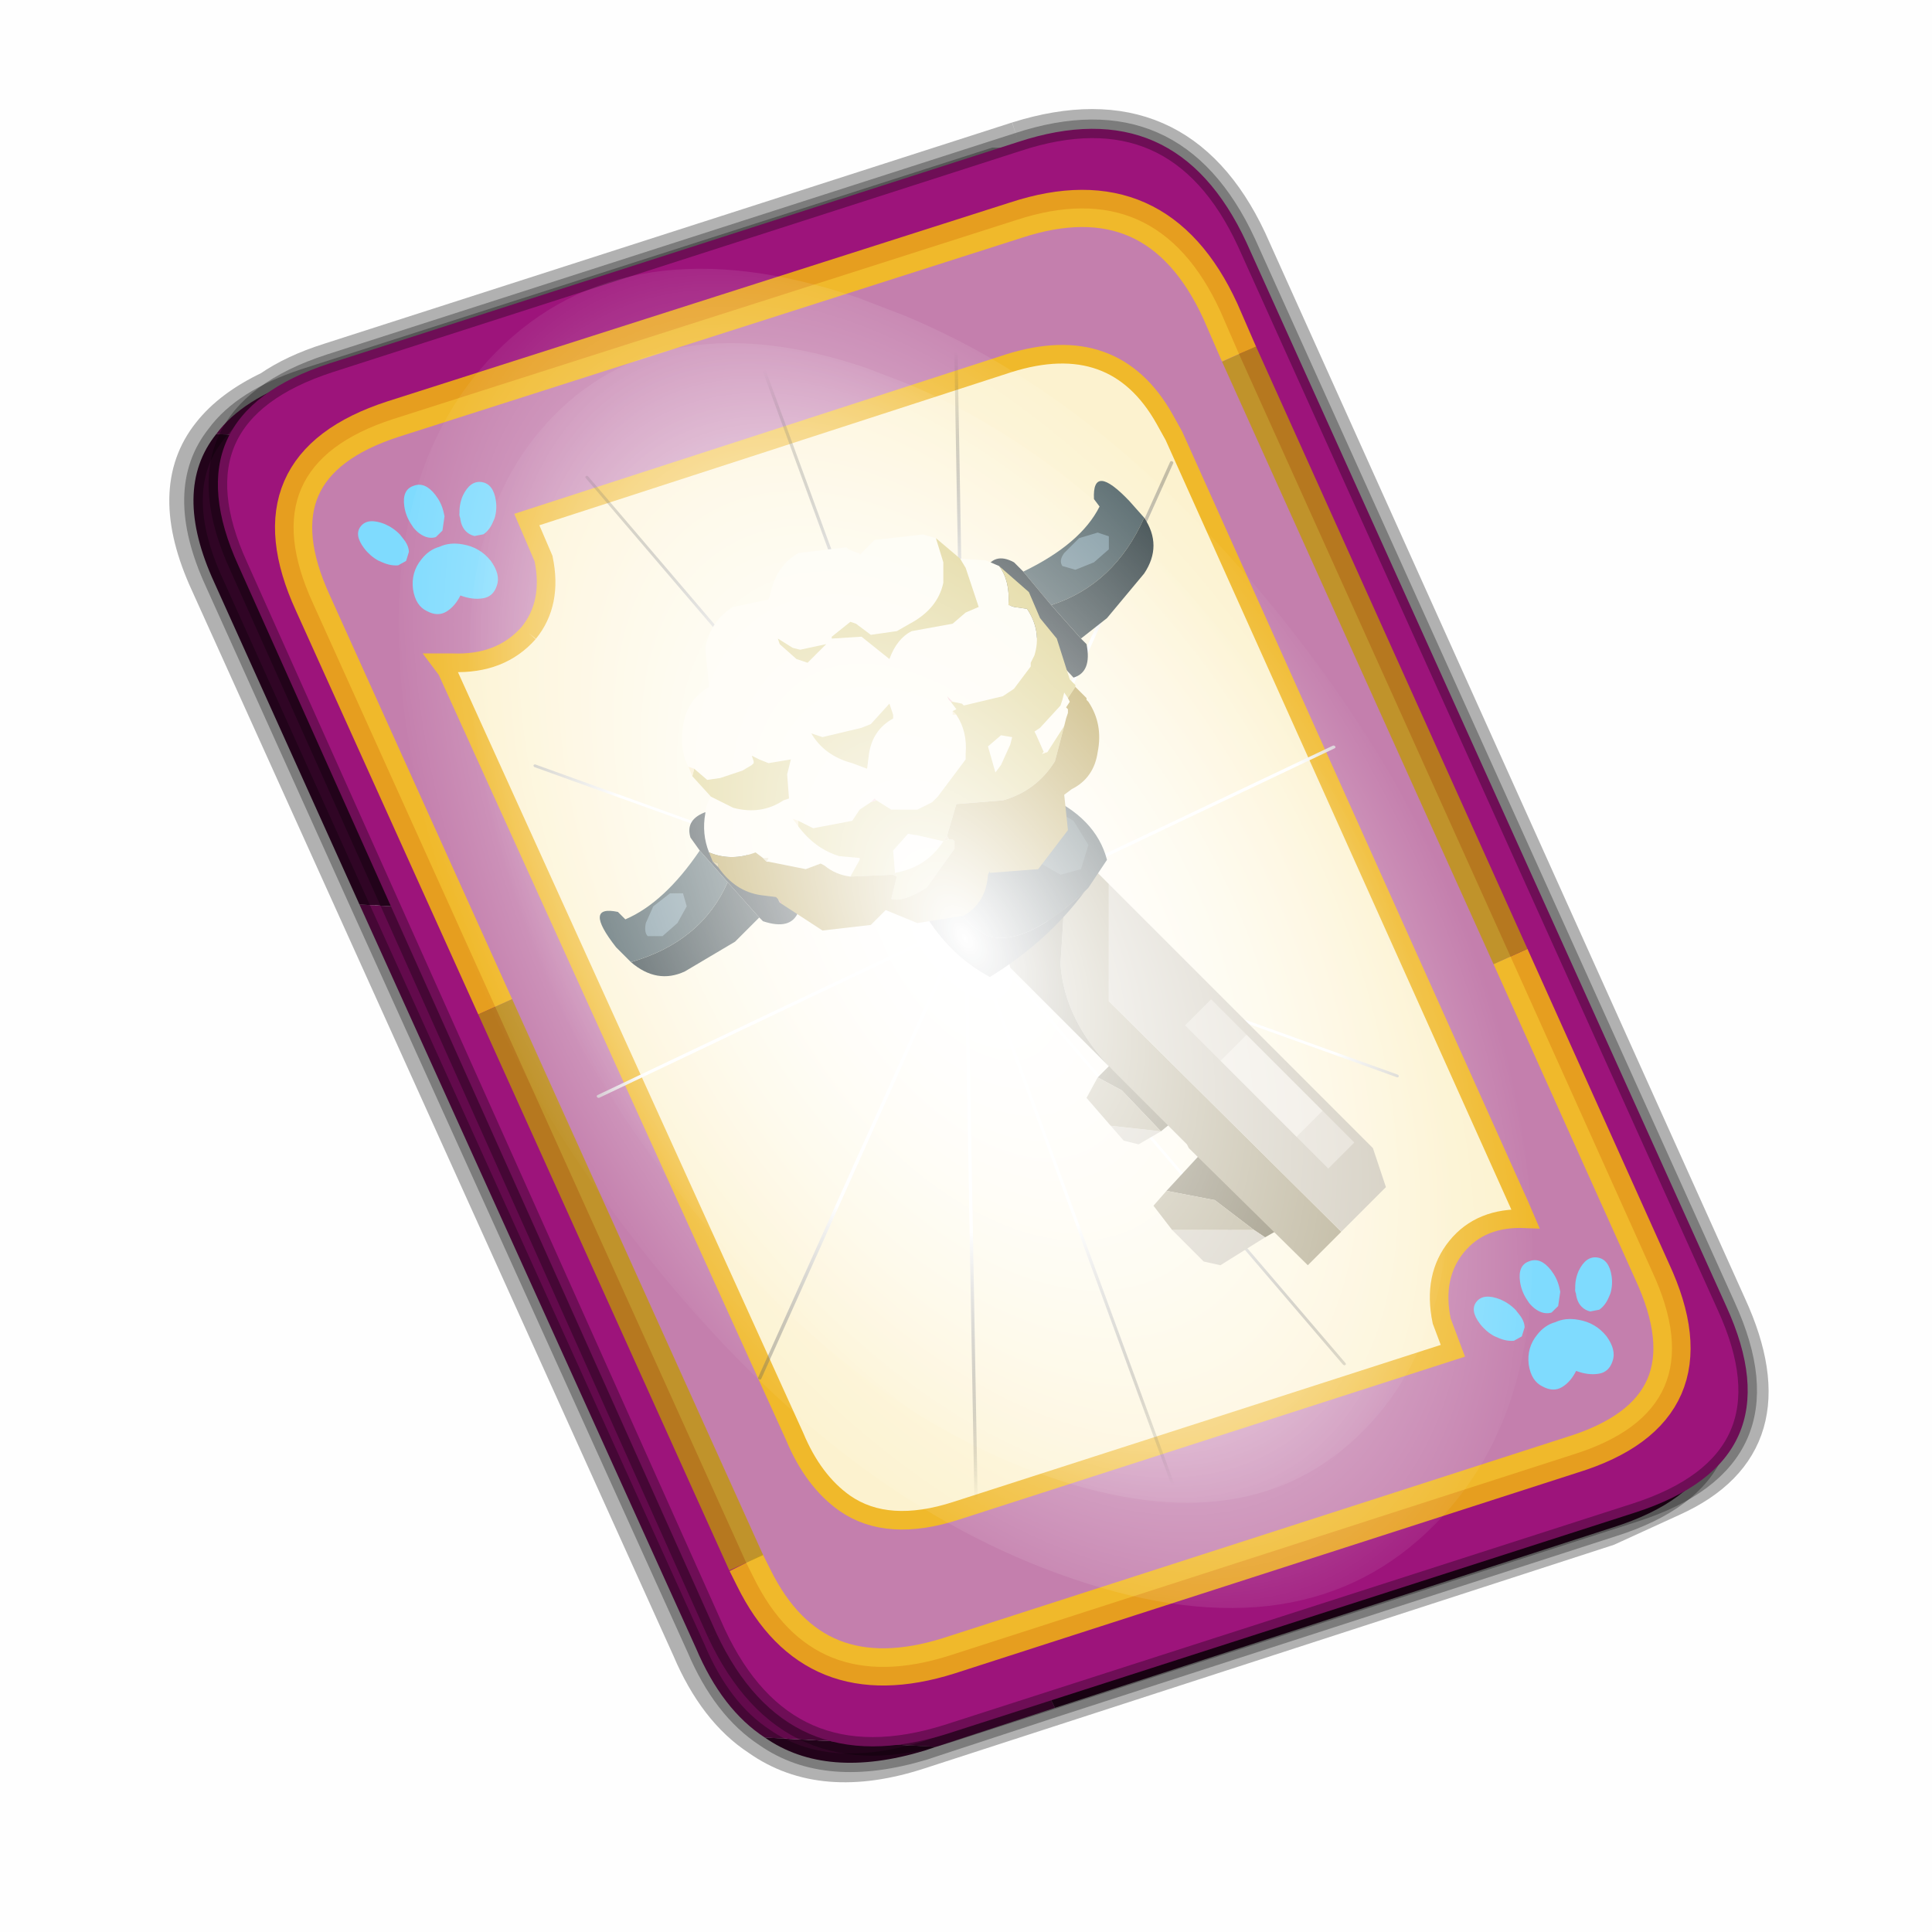 <?xml version='1.0' encoding='UTF-8'?>
<svg xmlns:xlink="http://www.w3.org/1999/xlink" xmlns="http://www.w3.org/2000/svg" version="1.1" width="60px" height="60px" viewBox="0.0 0.0 60.0 60.0"><defs><g id="c1"><path fill="#000000" fill-opacity="0.004" d="M0.0 0.0 L60.0 0.0 60.0 60.0 0.0 60.0 0.0 0.0"/></g><g id="c2"><path fill="none" stroke="#000000" stroke-width="1.0" stroke-opacity="0.302" d="M22.3 0.35 Q26.6 -1.0 28.5 3.05 L41.4 31.7 Q43.1 35.4 39.9 36.85 L38.15 37.65 19.65 43.65 Q17.05 44.5 15.35 43.3 14.2 42.55 13.5 40.9 L0.55 12.25 Q-0.6 9.75 0.6 8.25 1.15 7.55 2.2 7.05 2.85 6.6 3.8 6.3 L22.3 0.35"/><path fill="#300525" stroke="none" d="M25.55 0.9 Q26.9 1.6 27.8 3.55 L40.7 32.15 Q42.6 36.3 38.3 37.65 L23.3 42.5 13.15 21.4 4.6 20.9 0.7 12.25 Q-0.45 9.75 0.75 8.25 L29.8 9.75 25.55 0.9 M20.1 43.55 L19.8 43.65 Q17.15 44.45 15.5 43.3 L20.1 43.55"/><path fill="#630a4c" stroke="none" d="M23.3 42.5 L20.1 43.55 15.5 43.3 Q14.35 42.55 13.65 40.9 L4.6 20.9 13.15 21.4 23.3 42.5 M0.75 8.25 Q1.45 7.3 3.1 6.75 L21.65 0.8 25.55 0.9 29.8 9.75 0.75 8.25"/><path fill="none" stroke="#000000" stroke-width="0.5" stroke-opacity="0.302" d="M25.55 0.9 Q26.9 1.6 27.8 3.55 L40.7 32.15 Q42.6 36.3 38.3 37.65 L23.3 42.5 20.1 43.55 19.8 43.65 Q17.15 44.45 15.5 43.3 14.35 42.55 13.65 40.9 L4.6 20.9 0.7 12.25 Q-0.45 9.75 0.75 8.25 1.45 7.3 3.1 6.75 L21.65 0.8 25.55 0.9"/><path fill="#9d147b" stroke="none" d="M14.2 40.5 L1.35 11.8 Q-0.5 7.75 3.8 6.35 L22.3 0.4 Q26.55 -1.0 28.45 3.1 L41.35 31.7 Q43.25 35.85 38.9 37.25 L20.4 43.2 Q16.1 44.55 14.2 40.5"/><path fill="none" stroke="#000000" stroke-width="0.5" stroke-opacity="0.302" d="M14.2 40.5 L1.35 11.8 Q-0.5 7.75 3.8 6.35 L22.3 0.4 Q26.55 -1.0 28.45 3.1 L41.35 31.7 Q43.25 35.85 38.9 37.25 L20.4 43.2 Q16.1 44.55 14.2 40.5"/><path fill="#fcf2cf" stroke="none" d="M9.15 13.6 Q9.8 12.8 9.55 11.6 L9.1 10.55 22.05 6.35 Q24.9 5.45 26.25 7.85 L26.5 8.3 35.8 29.0 35.95 29.35 Q34.75 29.3 34.1 30.1 33.45 30.9 33.7 32.1 L34.0 32.9 20.65 37.2 Q18.8 37.8 17.65 37.0 16.8 36.4 16.3 35.2 L6.95 14.6 6.8 14.4 7.1 14.4 Q8.4 14.45 9.15 13.6"/><path fill="#c47fad" stroke="none" d="M8.25 23.65 L3.35 12.8 Q1.65 9.1 5.5 7.85 L22.25 2.5 Q26.05 1.25 27.75 4.95 L28.25 6.1 35.55 22.3 39.35 30.75 Q41.1 34.5 37.2 35.7 L20.45 41.1 Q16.8 42.25 15.2 39.0 L15.0 38.6 8.25 23.65 M9.15 13.6 Q8.4 14.45 7.1 14.4 L6.8 14.4 6.95 14.6 16.3 35.2 Q16.8 36.4 17.65 37.0 18.8 37.8 20.65 37.2 L34.0 32.9 33.7 32.1 Q33.45 30.9 34.1 30.1 34.75 29.3 35.95 29.35 L35.8 29.0 26.5 8.3 26.25 7.85 Q24.9 5.45 22.05 6.35 L9.1 10.55 9.55 11.6 Q9.8 12.8 9.15 13.6"/><path fill="none" stroke="#ffcc00" stroke-width="1.0" stroke-opacity="0.749" d="M8.25 23.65 L3.35 12.8 Q1.65 9.1 5.5 7.85 L22.25 2.5 Q26.05 1.25 27.75 4.95 L28.25 6.1 M35.55 22.3 L39.35 30.75 Q41.1 34.5 37.2 35.7 L20.45 41.1 Q16.8 42.25 15.2 39.0 L15.0 38.6"/><path fill="none" stroke="#bf9900" stroke-width="1.0" stroke-opacity="0.749" d="M28.25 6.1 L35.55 22.3 M15.0 38.6 L8.25 23.65"/><path fill="none" stroke="#f0b92b" stroke-width="0.5" d="M9.15 13.6 Q9.8 12.8 9.55 11.6 L9.1 10.55 22.05 6.35 Q24.9 5.45 26.25 7.85 L26.5 8.3 35.8 29.0 35.95 29.35 Q34.75 29.3 34.1 30.1 33.45 30.9 33.7 32.1 L34.0 32.9 20.65 37.2 Q18.8 37.8 17.65 37.0 16.8 36.4 16.3 35.2 L6.95 14.6 6.8 14.4 7.1 14.4 Q8.4 14.45 9.15 13.6"/></g><g id="c3"><path fill="#7fdbfe" stroke="none" d="M10.75 4.9 Q10.75 4.6 10.9 4.35 11.25 3.45 11.95 2.75 13.3 1.5 14.35 2.1 15.4 2.7 14.95 4.45 14.7 5.4 14.1 6.15 L13.75 6.5 Q13.1 7.15 12.35 7.35 L11.4 7.2 Q10.95 6.9 10.75 6.4 10.5 5.75 10.75 4.9 M7.5 5.9 Q7.0 5.85 6.6 5.5 6.05 5.0 5.8 4.15 L5.7 3.6 Q5.55 2.65 5.8 1.7 6.25 0.0 7.5 0.0 L7.6 0.0 Q8.85 0.0 9.3 1.7 9.55 2.65 9.4 3.6 L9.3 4.15 8.5 5.5 7.6 5.9 7.5 5.9 M4.35 4.9 Q4.6 5.75 4.35 6.4 L3.7 7.2 2.75 7.35 Q2.0 7.15 1.35 6.5 L1.0 6.15 Q0.4 5.4 0.15 4.45 -0.3 2.7 0.75 2.1 1.8 1.5 3.15 2.75 3.85 3.45 4.2 4.35 L4.35 4.9 M5.5 13.7 Q4.45 13.9 3.65 12.95 2.75 12.0 3.2 10.25 3.7 8.5 5.25 7.6 6.4 6.9 7.55 7.0 8.75 6.9 9.9 7.6 11.45 8.5 11.95 10.25 12.35 12.0 11.5 12.95 10.7 13.9 9.65 13.7 8.55 13.5 7.55 12.6 6.55 13.5 5.5 13.7"/></g><g id="c4"><g><use transform="matrix(1.0,0.0,0.0,1.0,0.0,0.0)" xlink:href="#c3"/></g></g><radialGradient gradientUnits="userSpaceOnUse" r="819.2" cx="0" cy="0" spreadMethod="pad" gradientTransform="matrix(0.091,0.0,0.0,0.091,0.6,3.4)" id="gradient1"><stop offset="0.0" stop-color="#ffffff"/><stop offset="1.0" stop-color="#ffffff" stop-opacity="0.0"/></radialGradient><g id="c5"><path stroke="none" fill="url(#gradient1)" d="M36.65 -54.65 Q60.05 -42.0 69.75 -17.95 80.55 8.9 68.0 34.1 55.45 59.35 26.8 68.2 -1.8 77.05 -29.7 64.3 -57.6 51.6 -68.45 24.75 -79.3 -2.05 -66.75 -27.25 L-66.7 -27.3 Q-54.1 -52.5 -25.5 -61.4 3.1 -70.2 31.0 -57.5 L36.65 -54.65"/></g><g id="c6"><g><use transform="matrix(1.0,0.0,0.0,1.0,0.0,0.0)" xlink:href="#c5"/></g></g><radialGradient gradientUnits="userSpaceOnUse" r="819.2" cx="0" cy="0" spreadMethod="pad" gradientTransform="matrix(0.209,0.0,0.0,0.177,67.15,107.2)" id="gradient2"><stop offset="0.357" stop-color="#ffffff"/><stop offset="0.671" stop-opacity="0.0"/></radialGradient><g id="c7"><path fill="none" stroke-linejoin="round" stroke-linecap="round" stroke="url(#gradient2)" stroke-width="0.5" d="M136.55 165.8 L68.6 106.0 68.4 106.0 118.25 201.5 M68.2 105.7 L68.25 105.8 68.25 105.75 68.2 105.7 0.0 45.7 M68.25 105.8 L68.3 105.85 68.3 105.8 68.25 105.75 49.95 0.05 M0.05 97.7 L68.15 105.95 68.25 105.85 68.25 105.8 M68.3 105.85 L68.25 105.85 68.3 106.0 68.3 105.85 68.3 105.8 68.35 105.8 68.3 105.8 86.6 18.35 M50.0 193.2 L68.3 106.0 68.15 105.95 18.25 151.55 M68.4 106.0 L68.3 106.0 86.55 211.5 M68.4 106.0 L68.3 105.85 M68.6 106.0 L68.35 105.8 118.25 60.15 M136.6 114.25 L68.6 106.0 M68.2 105.7 L18.25 10.05"/></g><g id="c8"><g><use transform="matrix(1.0,0.0,0.0,1.0,0.0,0.0)" xlink:href="#c7"/></g></g><g id="c9"><path fill="#2e393d" stroke="none" d="M13.75 19.45 L13.5 19.1 Q13.35 18.6 13.95 18.4 L15.2 19.75 16.4 21.1 Q16.2 21.6 15.45 21.35 L15.35 21.25 14.5 20.3 13.75 19.45"/><path fill="#374548" stroke="none" d="M15.35 21.25 L14.7 21.9 13.35 22.7 Q12.6 23.05 11.9 22.45 13.8 21.9 14.5 20.3 L15.35 21.25"/><path fill="#4e6165" stroke="none" d="M11.9 22.45 L11.5 22.05 Q10.6 20.9 11.55 21.1 L11.75 21.3 Q12.8 20.85 13.75 19.45 L14.5 20.3 Q13.8 21.9 11.9 22.45"/><path fill="#78929c" stroke="none" d="M12.95 20.6 L12.5 20.95 12.3 21.4 Q12.25 21.65 12.35 21.75 L12.75 21.75 13.15 21.4 13.4 20.95 13.3 20.6 12.95 20.6"/><path fill="#4e6165" stroke="none" d="M22.45 11.95 Q24.0 11.2 24.5 10.2 L24.35 10.0 Q24.3 9.0 25.3 10.05 L25.7 10.5 Q24.9 12.3 23.2 12.85 L22.45 11.95"/><path fill="#2e393d" stroke="none" d="M22.45 11.95 L23.2 12.85 24.0 13.75 24.15 13.9 Q24.3 14.65 23.8 14.8 L22.55 13.45 21.4 11.95 Q21.65 11.4 22.2 11.7 L22.45 11.95"/><path fill="#374548" stroke="none" d="M23.2 12.85 Q24.9 12.3 25.7 10.5 26.2 11.25 25.7 12.0 L24.7 13.2 24.0 13.75 23.2 12.85"/><path fill="#78929c" stroke="none" d="M23.55 11.45 L23.95 11.05 24.45 10.9 24.75 11.0 24.75 11.35 24.35 11.7 23.85 11.9 23.5 11.8 Q23.4 11.65 23.55 11.45"/><path fill="#71684a" stroke="none" d="M24.45 25.55 L25.25 24.75 25.4 24.65 26.85 26.3 26.85 26.4 26.7 26.55 26.15 27.0 25.1 25.9 24.45 25.55 M26.3 28.6 L27.5 27.3 27.8 27.4 29.55 29.4 29.3 29.65 28.95 29.85 28.65 29.65 27.6 28.85 26.3 28.6"/><path fill="#cbc4b4" stroke="none" d="M26.15 27.0 L25.55 27.35 25.15 27.25 24.8 26.85 26.15 27.0 M28.65 29.65 L28.95 29.85 27.75 30.6 27.3 30.5 26.45 29.65 28.65 29.65"/><path fill="#aaa080" stroke="none" d="M24.8 26.85 L24.15 26.1 24.45 25.55 25.1 25.9 26.15 27.0 24.8 26.85 M26.3 28.6 L27.6 28.85 28.65 29.65 26.45 29.65 25.95 29.0 26.3 28.6"/><path fill="#aaa080" stroke="none" d="M23.55 20.9 L24.4 20.0 24.75 20.35 24.75 23.5 31.0 29.7 30.1 30.6 26.9 27.45 26.85 27.35 24.85 25.35 Q23.55 24.0 23.45 22.5 L23.55 20.9"/><path fill="#71684a" stroke="none" d="M23.55 20.9 L23.45 22.5 Q23.55 24.0 24.85 25.35 L23.4 23.9 22.1 22.6 22.05 22.4 23.55 20.9"/><path fill="#cbc4b4" stroke="none" d="M31.0 29.7 L24.75 23.5 24.75 20.35 31.85 27.45 32.2 28.5 31.0 29.7"/><path fill="#ede8de" fill-opacity="0.6" d="M30.5 26.45 L29.8 27.15 30.65 28.0 31.35 27.3 30.5 26.45 M27.75 25.1 L28.45 24.4 27.5 23.45 26.8 24.15 27.75 25.1"/><path fill="#ede8de" stroke="none" d="M29.8 27.15 L30.5 26.45 28.45 24.4 27.75 25.1 29.8 27.15"/><path fill="#374548" stroke="none" d="M20.65 20.1 Q21.7 18.9 23.0 17.95 24.4 18.55 24.7 19.7 L24.2 20.45 24.1 20.55 Q22.5 22.05 21.5 21.75 20.3 21.1 20.65 20.1"/><path fill="#2e393d" stroke="none" d="M24.1 20.55 Q23.1 21.9 21.55 22.85 20.45 22.25 19.8 21.15 L20.65 20.1 Q20.3 21.1 21.5 21.75 22.5 22.05 24.1 20.55"/><path fill="#4e6165" stroke="none" d="M23.1 18.25 Q22.75 18.2 22.5 18.45 22.3 18.65 22.35 19.0 L22.75 19.7 23.45 20.1 24.0 19.95 24.2 19.3 23.8 18.65 23.1 18.25"/><path fill="#fefbef" stroke="none" d="M20.75 11.6 L21.45 11.65 21.8 11.8 Q22.1 12.2 22.05 12.85 L22.2 12.9 22.55 12.95 Q22.95 13.55 22.75 14.2 L22.65 14.4 22.65 14.5 22.2 15.1 21.9 15.3 20.85 15.55 20.8 15.5 20.55 15.45 20.4 15.3 20.45 15.4 20.5 15.45 20.65 15.65 20.55 15.7 20.55 15.8 20.65 15.8 Q20.95 16.25 20.9 16.85 L20.9 17.0 20.15 18.0 20.0 18.15 19.6 18.35 18.9 18.35 18.5 18.1 18.45 18.05 18.35 18.15 18.05 18.35 17.95 18.5 17.85 18.65 16.8 18.85 16.4 18.65 16.25 18.6 16.4 18.8 Q16.85 19.4 17.5 19.6 L18.05 19.65 18.05 19.7 17.8 20.15 Q17.4 20.1 17.1 19.85 L17.0 19.8 16.6 19.95 15.6 19.75 15.55 19.75 15.6 19.65 15.45 19.65 15.25 19.5 Q14.6 19.75 14.0 19.5 13.8 19.0 13.9 18.45 13.9 18.25 14.05 18.0 L14.65 18.3 Q15.4 18.5 16.0 18.1 L16.15 18.05 16.1 17.4 16.2 17.0 15.6 17.1 15.35 17.0 15.15 16.9 15.2 17.05 15.2 17.1 15.15 17.15 14.9 17.3 14.3 17.5 13.95 17.55 13.6 17.25 13.45 17.2 Q13.2 16.75 13.3 16.1 13.4 15.4 14.0 15.05 L13.9 14.0 Q14.05 13.25 14.65 12.9 L15.6 12.7 15.65 12.55 Q15.8 11.8 16.4 11.45 L17.65 11.3 17.7 11.3 17.75 11.35 18.0 11.45 18.05 11.45 18.05 11.5 18.15 11.4 18.45 11.1 19.75 10.95 20.1 11.05 20.3 11.7 20.3 12.25 Q20.15 12.95 19.4 13.35 L19.05 13.55 18.35 13.65 17.95 13.35 17.8 13.3 17.3 13.7 17.3 13.75 18.1 13.7 18.85 14.3 Q19.05 13.75 19.45 13.55 L20.55 13.35 20.9 13.05 21.25 12.9 20.9 11.85 20.75 11.6 M19.0 20.05 L18.95 19.45 19.35 19.0 19.65 19.05 20.3 19.2 Q19.85 19.9 19.0 20.05 M23.55 16.1 L23.1 16.8 23.0 16.8 22.8 16.35 22.75 16.25 22.9 16.15 23.45 15.55 23.5 15.4 23.55 15.2 23.65 15.35 23.7 15.45 23.6 15.6 23.65 15.65 23.65 15.75 23.6 15.9 23.55 16.1 M21.85 16.35 L22.15 16.4 22.1 16.6 21.85 17.15 21.7 17.35 21.5 16.65 21.85 16.35 M17.85 17.1 L18.25 17.25 18.3 16.85 Q18.4 16.2 18.95 15.9 L18.95 15.8 18.85 15.5 18.35 16.05 18.1 16.15 17.05 16.4 16.75 16.3 Q17.1 16.9 17.85 17.1 M17.15 13.9 L16.45 14.05 16.25 14.0 15.85 13.75 15.9 13.9 16.35 14.3 16.65 14.4 17.15 13.9"/><path fill="#d8ca7c" stroke="none" d="M21.8 11.8 L22.6 12.5 22.9 13.2 23.35 13.75 23.7 14.85 23.85 15.0 23.85 15.05 23.65 15.35 23.55 15.2 23.5 15.4 23.45 15.55 22.9 16.15 22.75 16.25 22.8 16.35 23.0 16.8 22.95 16.85 23.1 16.8 23.55 16.1 23.3 17.05 Q22.8 17.85 21.9 18.1 L20.65 18.2 20.4 19.05 20.3 19.2 19.65 19.05 19.35 19.0 18.95 19.45 19.0 20.05 18.95 20.1 17.8 20.15 18.05 19.7 18.05 19.65 17.5 19.6 Q16.85 19.4 16.4 18.8 L16.4 18.65 16.8 18.85 17.85 18.65 17.95 18.5 18.05 18.35 18.35 18.15 18.5 18.1 18.9 18.35 19.6 18.35 20.0 18.15 20.15 18.0 20.9 17.0 20.9 16.85 Q20.95 16.25 20.65 15.8 L20.55 15.7 20.65 15.65 20.5 15.45 20.55 15.45 20.8 15.5 20.85 15.55 21.9 15.3 22.2 15.1 22.65 14.5 22.65 14.4 22.75 14.2 Q22.95 13.55 22.55 12.95 L22.2 12.9 22.05 12.85 Q22.1 12.2 21.8 11.8 M14.05 18.0 L13.55 17.45 13.6 17.25 13.95 17.55 14.3 17.5 14.9 17.3 15.15 17.15 15.2 17.1 15.2 17.05 15.15 16.9 15.35 17.0 15.6 17.1 16.2 17.0 16.1 17.4 16.15 18.05 16.0 18.1 Q15.4 18.5 14.65 18.3 L14.05 18.0 M20.1 11.05 L20.75 11.6 20.9 11.85 21.25 12.9 20.9 13.05 20.55 13.35 19.45 13.55 Q19.05 13.75 18.85 14.3 L18.1 13.7 17.3 13.75 17.3 13.7 17.8 13.3 17.95 13.35 18.35 13.65 19.05 13.55 19.4 13.35 Q20.15 12.95 20.3 12.25 L20.3 11.7 20.1 11.05 M21.85 16.35 L21.5 16.65 21.7 17.35 21.85 17.15 22.1 16.6 22.15 16.4 21.85 16.35 M20.45 19.15 L20.55 19.15 20.6 19.2 20.6 19.25 20.6 19.4 19.85 20.45 Q19.2 20.85 18.9 20.75 L19.0 20.35 19.05 20.15 19.0 20.05 Q19.85 19.9 20.3 19.2 L20.45 19.15 M17.85 17.1 Q17.1 16.9 16.75 16.3 L17.05 16.4 18.1 16.15 18.35 16.05 18.85 15.5 18.95 15.8 18.95 15.9 Q18.4 16.2 18.3 16.85 L18.25 17.25 17.85 17.1 M17.15 13.9 L16.65 14.4 16.35 14.3 15.9 13.9 15.85 13.75 16.25 14.0 16.45 14.05 17.15 13.9"/><path fill="#b19741" stroke="none" d="M23.85 15.05 L23.95 15.15 24.15 15.35 24.15 15.4 24.2 15.45 Q24.6 16.05 24.45 16.8 24.35 17.5 23.75 17.8 L23.55 17.95 23.65 18.9 22.85 19.95 21.55 20.05 21.55 20.0 21.5 20.1 Q21.45 20.85 20.85 21.2 L19.6 21.4 18.75 21.05 18.35 21.45 17.05 21.6 15.9 20.85 15.95 20.85 15.9 20.8 15.85 20.75 15.8 20.7 15.4 20.65 Q14.7 20.55 14.25 19.9 L14.25 19.8 14.1 19.75 14.0 19.5 Q14.6 19.75 15.25 19.5 L15.45 19.65 15.55 19.75 15.6 19.75 16.6 19.95 17.0 19.8 17.1 19.85 Q17.4 20.1 17.8 20.15 L18.95 20.1 19.05 20.15 19.0 20.35 18.9 20.75 Q19.2 20.85 19.85 20.45 L20.6 19.4 20.6 19.25 20.6 19.2 20.55 19.15 20.45 19.15 20.4 19.05 20.65 18.2 21.9 18.1 Q22.8 17.85 23.3 17.05 L23.55 16.1 23.6 15.9 23.65 15.75 23.65 15.65 23.6 15.6 23.7 15.45 23.65 15.35 23.85 15.05"/><path fill="#f6bdc3" stroke="none" d="M20.55 15.45 L20.5 15.45 20.45 15.4 20.4 15.3 20.55 15.45 M18.5 18.1 L18.35 18.15 18.45 18.05 18.5 18.1"/><path fill="#f8e7bd" stroke="none" d="M13.55 17.45 L13.45 17.2 13.6 17.25 13.55 17.45 M20.55 15.7 L20.65 15.8 20.55 15.8 20.55 15.7 M16.4 18.65 L16.4 18.8 16.25 18.6 16.4 18.65"/><path fill="#d3bb76" stroke="none" d="M15.9 20.85 L15.85 20.75 15.9 20.8 15.9 20.85 M14.25 19.9 L14.1 19.75 14.25 19.8 14.25 19.9 M18.95 20.1 L19.0 20.05 19.05 20.15 18.95 20.1 M20.3 19.2 L20.4 19.05 20.45 19.15 20.3 19.2"/><path fill="#fff9dc" stroke="none" d="M23.1 16.8 L22.95 16.85 23.0 16.8 23.1 16.8"/><path fill="#e2d9b6" stroke="none" d="M15.55 19.75 L15.45 19.65 15.6 19.65 15.55 19.75"/><path fill="#d3767e" stroke="none" d="M15.9 20.85 L15.9 20.8 15.95 20.85 15.9 20.85"/></g><g id="c10"><g><use transform="matrix(1.0,0.0,0.0,1.0,0.0,0.0)" xlink:href="#c2"/></g><g><use transform="matrix(0.239,-0.087,0.1,0.234,34.25,31.15)" xlink:href="#c4"/></g><g><use transform="matrix(0.239,-0.087,0.1,0.234,4.25,10.3)" xlink:href="#c4"/></g><g><use transform="matrix(0.141,-0.038,0.111,0.226,20.25,20.65)" filter="url(#filter7)" xlink:href="#c6"/></g><g><use transform="matrix(-0.155,0.051,0.084,0.147,22.6,2.3)" filter="url(#filter8)" xlink:href="#c8"/></g><g><use transform="matrix(1.0,0.0,0.0,1.0,0.0,0.0)" xlink:href="#c9"/></g><g><use transform="matrix(0.163,-0.044,0.129,0.261,20.35,20.95)" filter="url(#filter10)" xlink:href="#c6"/></g></g><filter id="filter7"><feColorMatrix in="SourceGraphic" type="matrix" values="0.0 0.0 0.0 0.0 0.797 0.0 0.0 0.0 0.0 0.598 0.0 0.0 0.0 0.0 0.199 0.0 0.0 0.0 1.0 0.0" result="cxform"/><feComposite operator="in" in2="SourceGraphic" result="color-xform"/></filter><filter id="filter8"><feColorMatrix in="SourceGraphic" type="matrix" values="0.0 0.0 0.0 0.0 0.996 0.0 0.0 0.0 0.0 0.996 0.0 0.0 0.0 0.0 0.996 0.0 0.0 0.0 1.0 0.0" result="cxform"/><feComposite operator="in" in2="SourceGraphic" result="color-xform"/></filter><filter id="filter10"><feColorMatrix in="SourceGraphic" type="matrix" values="1.0 0.0 0.0 0.0 0.0 0.0 1.0 0.0 0.0 0.0 0.0 0.0 1.0 0.0 0.0 0.0 0.0 0.0 0.23 0.0" result="cxform"/><feComposite operator="in" in2="SourceGraphic" result="color-xform"/></filter></defs><g><g><use transform="matrix(1.0,0.0,0.0,1.0,0.0,0.0)" xlink:href="#c1"/></g><g><use transform="matrix(1.155,0.0,0.0,1.155,5.85,3.95)" xlink:href="#c10"/></g></g></svg>